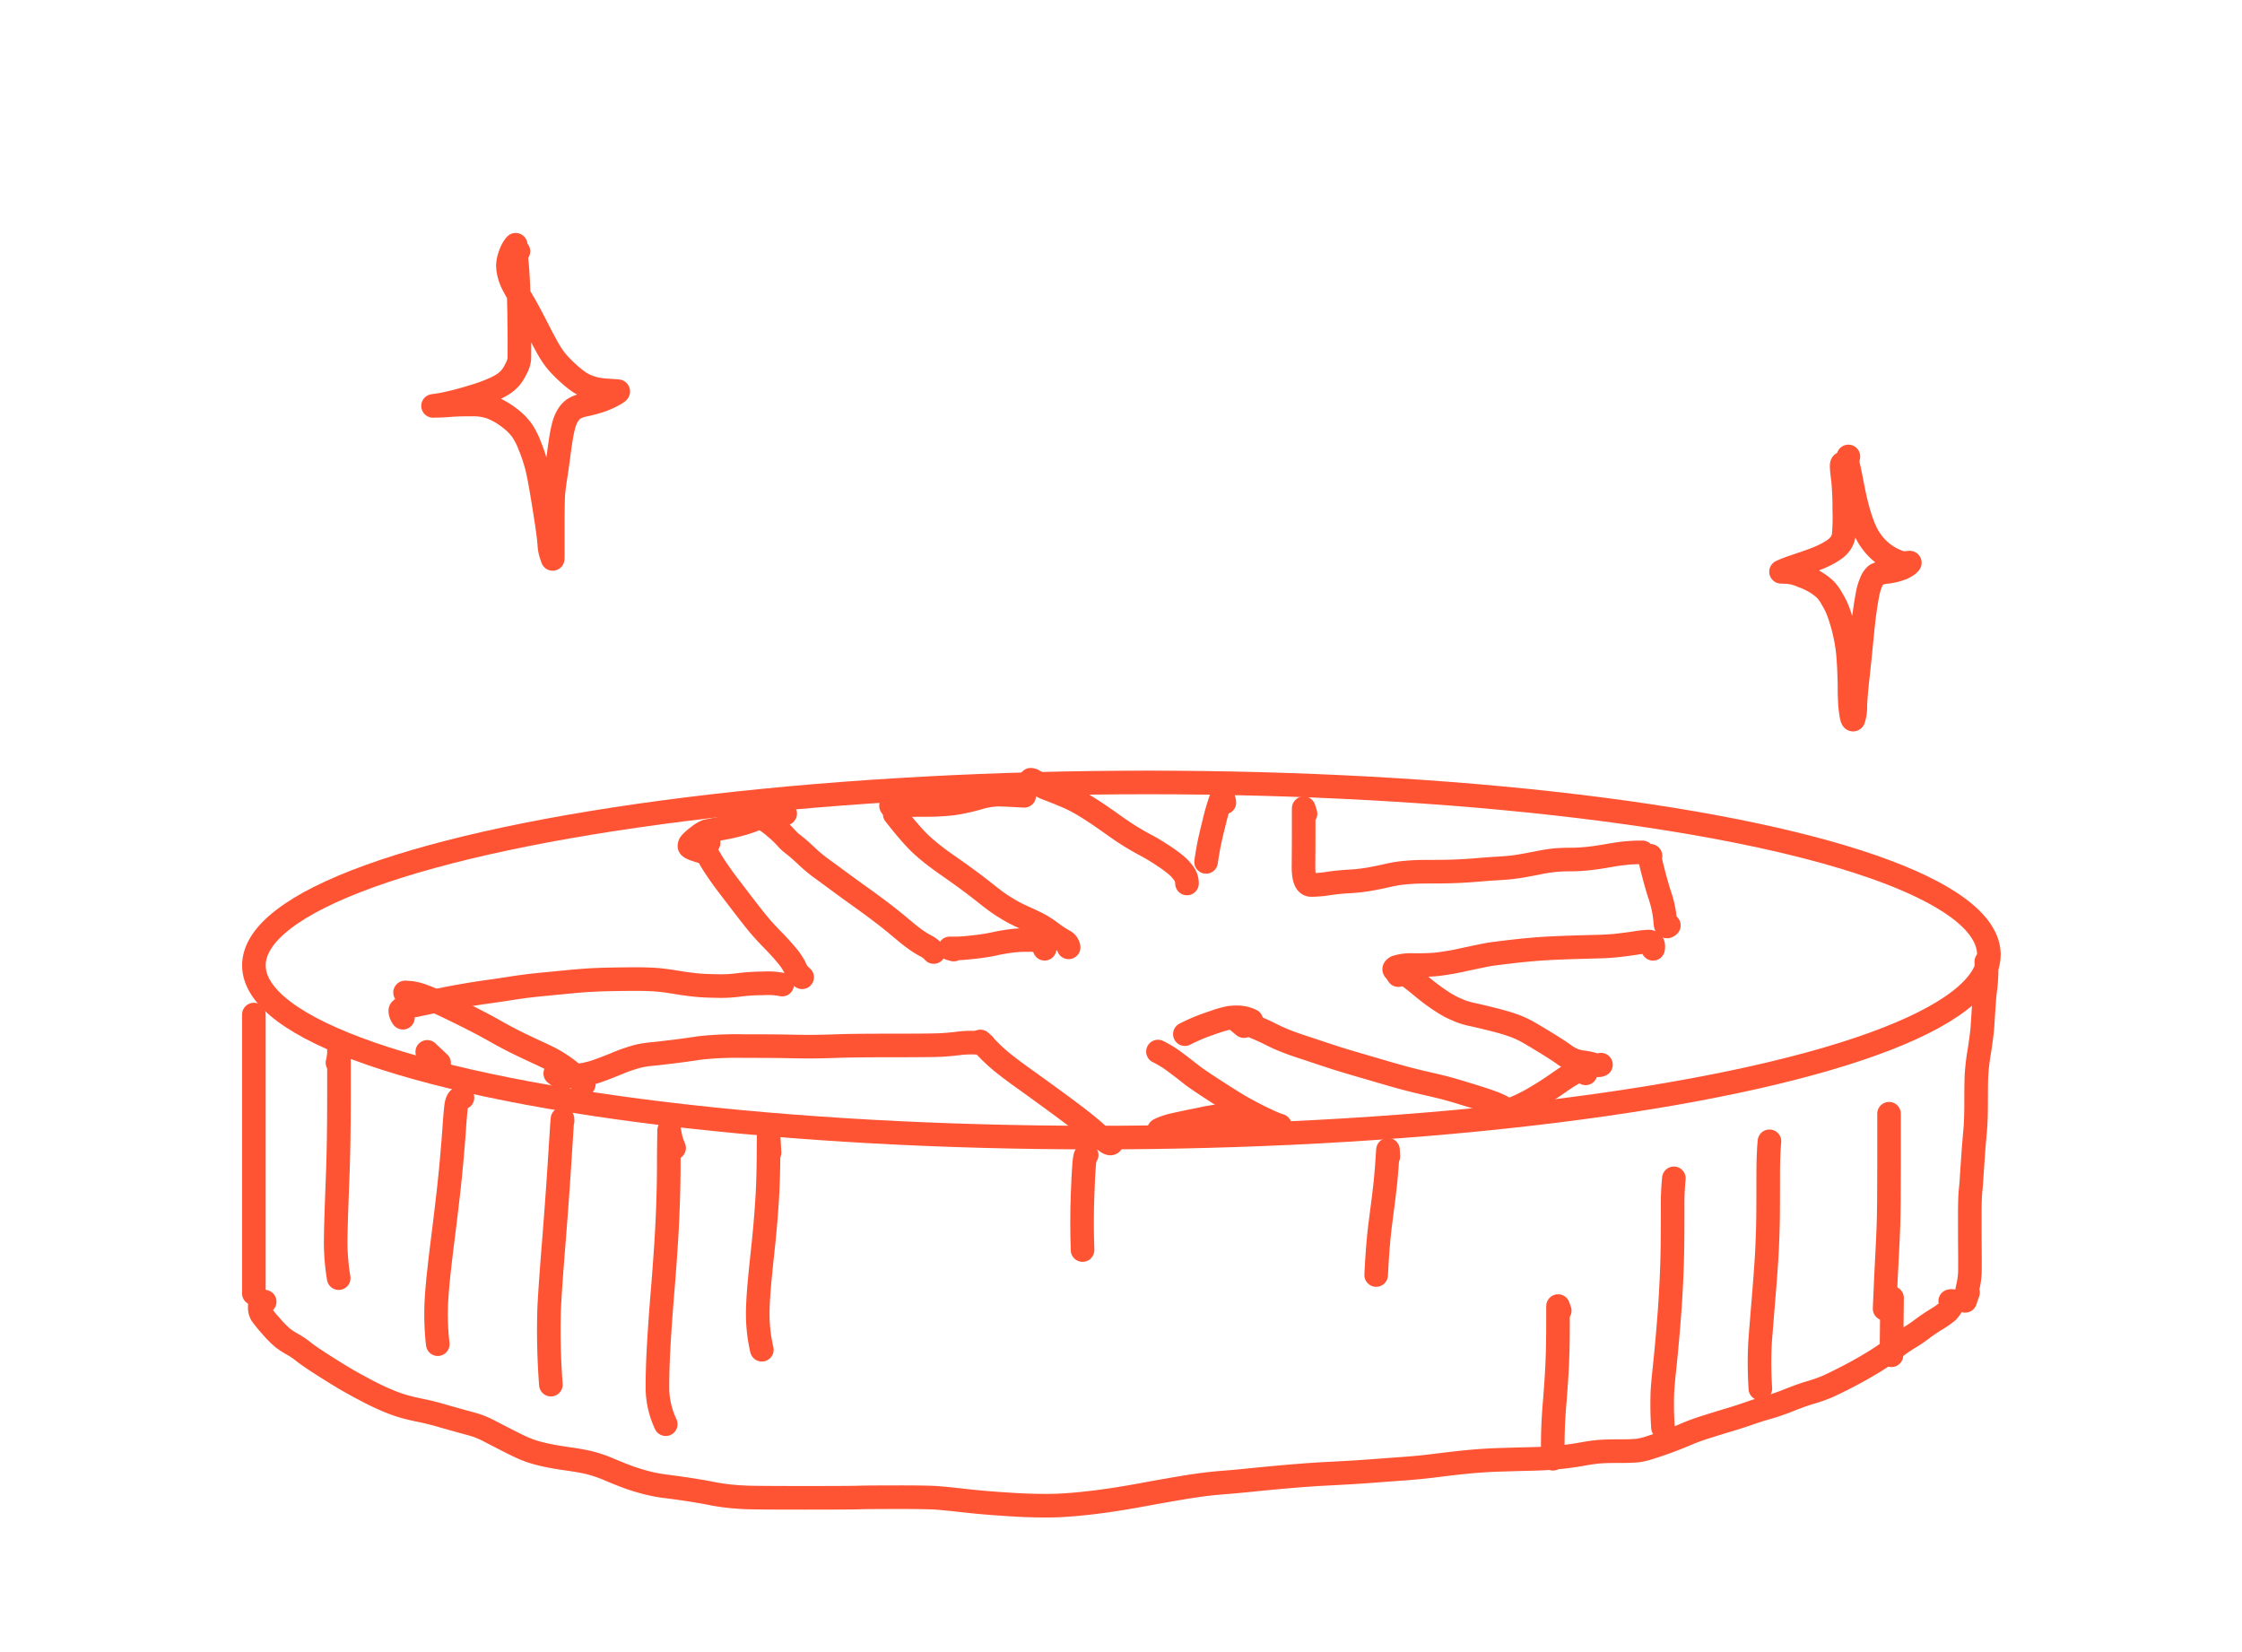 <svg xmlns="http://www.w3.org/2000/svg" width="190" height="140" viewBox="0 0 190 140"><g transform="translate(-1486 -4694)"><g transform="translate(1332.182 4558.615)"><ellipse cx="73.518" cy="15.04" rx="73.518" ry="15.04" transform="translate(175.238 202.173) rotate(-0.37)" fill="none" stroke="#ff5433" stroke-miterlimit="10" stroke-width="2"/><line y2="23.633" transform="translate(175.332 221.358)" fill="none" stroke="#ff5433" stroke-linecap="round" stroke-linejoin="round" stroke-width="2"/><path d="M175.856,186.622c-.273-.1-.412.044-.415.421a1.23,1.23,0,0,0,.135.641,10.2,10.2,0,0,0,.794.976,9.036,9.036,0,0,0,1.009,1.026,5.655,5.655,0,0,0,.8.526,6.453,6.453,0,0,1,.953.641c.338.265.85.62,1.541,1.062s1.309.829,1.858,1.156,1.206.691,1.976,1.094a20.841,20.841,0,0,0,1.976.926,12.4,12.4,0,0,0,1.385.468q.565.146,1.323.3t1.814.462q1.054.3,1.782.5c.482.129.847.232,1.088.312a8.412,8.412,0,0,1,1.135.512c.515.265.967.5,1.361.7s.762.388,1.114.553a9.94,9.94,0,0,0,.985.4,12.436,12.436,0,0,0,1.214.32q.759.168,1.864.323t1.811.323a11.4,11.4,0,0,1,1.711.585q1.01.423,1.614.644t1.42.441a13.446,13.446,0,0,0,1.853.35q1.037.132,2.006.282t1.744.306c.518.1,1.017.179,1.5.229s.994.088,1.544.109,2.15.032,4.811.032,4.22-.009,4.676-.026,1.553-.024,3.282-.026,2.852.021,3.364.062,1.226.112,2.138.215,1.841.191,2.791.259,1.706.115,2.27.141,1.244.041,2.041.044,1.679-.047,2.647-.138,1.926-.209,2.879-.353,1.856-.3,2.714-.459,1.823-.332,2.905-.515,1.888-.3,2.42-.362,1.079-.112,1.644-.156,1.262-.109,2.094-.194,1.632-.162,2.4-.232,1.5-.129,2.205-.182,1.4-.094,2.088-.129,1.329-.071,1.923-.106,1.273-.082,2.038-.141,1.559-.118,2.385-.176,1.788-.156,2.879-.294,2.02-.241,2.788-.309,1.573-.118,2.42-.144,1.5-.044,1.958-.056.917-.021,1.379-.038,1.006-.056,1.632-.115,1.276-.147,1.95-.268,1.2-.191,1.591-.218.944-.038,1.664-.041a14.856,14.856,0,0,0,1.491-.05,6.169,6.169,0,0,0,1.082-.265c.453-.144.947-.312,1.485-.509s1.032-.391,1.476-.585a18.1,18.1,0,0,1,1.809-.659c.764-.241,1.432-.447,2.011-.62s1.106-.344,1.588-.515,1-.335,1.553-.491a19.239,19.239,0,0,0,1.861-.644q1.032-.415,1.82-.644a12.636,12.636,0,0,0,1.323-.462q.534-.234,1.462-.706t1.606-.862c.453-.259.882-.515,1.288-.773s.841-.562,1.306-.912.9-.65,1.311-.9a13.1,13.1,0,0,0,1.106-.747q.49-.375,1.214-.826a7.928,7.928,0,0,0,.929-.641,2.409,2.409,0,0,0,.423-.585c.147-.265.088-.368-.174-.315" transform="translate(0.393 59.069)" fill="none" stroke="#ff5433" stroke-linecap="round" stroke-linejoin="round" stroke-width="2"/><path d="M226.376,176.788a12.623,12.623,0,0,1-.056,2.161c-.053.335-.1.82-.144,1.45s-.082,1.217-.115,1.753-.126,1.267-.271,2.188a18.707,18.707,0,0,0-.247,2.111c-.021.491-.029,1.244-.029,2.264s-.029,1.832-.085,2.432-.118,1.341-.179,2.214-.1,1.467-.118,1.773-.047.656-.088,1.047-.065,1.065-.065,2.026,0,1.938.009,2.935.006,1.653,0,1.97a6.478,6.478,0,0,1-.165,1.194c-.1.476-.165.8-.191.956l-.041.253c0,.009,0,.009,0-.006l.238-.7" transform="translate(95.771 40.097)" fill="none" stroke="#ff5433" stroke-linecap="round" stroke-linejoin="round" stroke-width="2"/><path d="M205.691,172.825l-.147-.459c-.006-.015-.009.032-.009.144v1.67c0,1-.006,2.032-.015,3.094s.206,1.591.65,1.594a9.427,9.427,0,0,0,1.467-.126c.538-.082,1.12-.141,1.753-.176a14.258,14.258,0,0,0,1.767-.2c.544-.1,1-.191,1.359-.276s.706-.15,1.026-.2.685-.079,1.088-.109,1.026-.041,1.87-.041,1.544-.015,2.1-.041,1.12-.062,1.7-.112,1.17-.094,1.785-.129,1.132-.085,1.561-.15,1-.171,1.7-.309a14.536,14.536,0,0,1,1.6-.247c.362-.026.753-.041,1.176-.041s.873-.021,1.344-.065,1.05-.121,1.735-.241,1.209-.2,1.561-.232a12.658,12.658,0,0,1,1.482-.068" transform="translate(58.764 31.512)" fill="none" stroke="#ff5433" stroke-linecap="round" stroke-linejoin="round" stroke-width="2"/><path d="M215.552,173.741c-.1-.065-.044.329.176,1.185s.415,1.553.594,2.1a9.256,9.256,0,0,1,.365,1.385,10.284,10.284,0,0,1,.126,1.023c.018.3.115.371.294.2" transform="translate(78.139 34.169)" fill="none" stroke="#ff5433" stroke-linecap="round" stroke-linejoin="round" stroke-width="2"/><path d="M208.232,178.663c-.156-.085-.126-.182.088-.294a4.144,4.144,0,0,1,1.494-.168q1.178,0,1.888-.062a21.749,21.749,0,0,0,2.317-.4c1.067-.229,1.747-.368,2.038-.423s.953-.138,1.988-.259,1.911-.2,2.629-.247,1.526-.082,2.432-.112,1.682-.047,2.323-.065,1.22-.053,1.732-.115.985-.121,1.426-.191a10.548,10.548,0,0,1,1.05-.121c.365-.015.509.188.435.612" transform="translate(63.836 38.969)" fill="none" stroke="#ff5433" stroke-linecap="round" stroke-linejoin="round" stroke-width="2"/><path d="M208.3,177.323c-.135-.171-.088-.247.135-.223a1.6,1.6,0,0,1,.732.312c.262.185.6.453,1.02.8s.791.641,1.114.873.638.441.938.632a7.337,7.337,0,0,0,1.091.556,6,6,0,0,0,1.176.379c.359.071.926.206,1.708.4s1.382.37,1.806.523a8.347,8.347,0,0,1,1.179.526q.542.3,1.635.973t1.52.988a3.745,3.745,0,0,0,.815.459,3.1,3.1,0,0,0,.759.185,5.557,5.557,0,0,1,.879.179c.338.094.562.1.667.029" transform="translate(64.018 40.694)" fill="none" stroke="#ff5433" stroke-linecap="round" stroke-linejoin="round" stroke-width="2"/><path d="M218.03,180.1a1.038,1.038,0,0,0-1-.032,15.136,15.136,0,0,0-1.332.859c-.668.462-1.291.862-1.864,1.2a14.832,14.832,0,0,1-1.373.729c-.579.256-.935.406-1.07.453" transform="translate(70.162 46.24)" fill="none" stroke="#ff5433" stroke-linecap="round" stroke-linejoin="round" stroke-width="2"/><path d="M226.805,186.283a6.044,6.044,0,0,0-1.67-.891c-.456-.168-1.073-.373-1.858-.612s-1.359-.412-1.726-.515-.964-.25-1.785-.438-1.517-.362-2.085-.515-1.32-.368-2.258-.644-1.711-.5-2.32-.679-1.312-.4-2.117-.668-1.476-.491-2.02-.67-1.014-.353-1.409-.512-.779-.338-1.147-.523-.782-.379-1.241-.57-.82-.329-1.091-.415l-.432-.132c-.021-.009-.026-.006-.012.006l.515.426" transform="translate(55.087 43.408)" fill="none" stroke="#ff5433" stroke-linecap="round" stroke-linejoin="round" stroke-width="2"/><path d="M207.733,178.669a2.645,2.645,0,0,0-1.162-.279,4.553,4.553,0,0,0-.72.044,8.745,8.745,0,0,0-1.232.35c-.6.2-1.091.382-1.459.538s-.723.321-1.059.494" transform="translate(52.131 43.203)" fill="none" stroke="#ff5433" stroke-linecap="round" stroke-linejoin="round" stroke-width="2"/><path d="M201.326,179.376a9.042,9.042,0,0,1,1.491.923q.776.582,1.238.953c.306.25.865.635,1.667,1.159s1.467.944,1.979,1.262,1.02.606,1.52.867.926.473,1.285.638a8.838,8.838,0,0,0,1.159.479" transform="translate(50.625 45.119)" fill="none" stroke="#ff5433" stroke-linecap="round" stroke-linejoin="round" stroke-width="2"/><path d="M208.167,181.442a2.138,2.138,0,0,0-1.164-.221,12.207,12.207,0,0,0-2.058.3q-1.509.3-2.205.459a6.51,6.51,0,0,0-1.062.315c-.241.1-.35.159-.321.165l.376.1" transform="translate(50.675 48.699)" fill="none" stroke="#ff5433" stroke-linecap="round" stroke-linejoin="round" stroke-width="2"/><path d="M196.529,179.375l-.321-.288,0,0,.056.056.685.7a14.162,14.162,0,0,0,1.367,1.214q.75.587,1.564,1.167t2.144,1.547q1.328.966,2.323,1.723t1.72,1.409a5.744,5.744,0,0,0,.988.779c.241.118.344.032.306-.253" transform="translate(40.69 44.552)" fill="none" stroke="#ff5433" stroke-linecap="round" stroke-linejoin="round" stroke-width="2"/><path d="M220.1,179.165a8.8,8.8,0,0,0-2.129.041c-.565.065-1.109.109-1.632.126s-1.855.029-4.008.029-3.638.018-4.47.05-1.576.047-2.238.05-1.335-.009-2.026-.024-1.929-.024-3.717-.024a28.019,28.019,0,0,0-3.714.162c-.688.106-1.409.209-2.158.3s-1.335.162-1.744.2a10.169,10.169,0,0,0-1.206.176,13.628,13.628,0,0,0-1.947.668c-.9.365-1.535.6-1.891.709a8.834,8.834,0,0,1-1.035.241,6.553,6.553,0,0,1-1.044.085,2.523,2.523,0,0,1-.85-.106l-.323-.118q-.018,0,0,.009l.621.479" transform="translate(16.915 44.618)" fill="none" stroke="#ff5433" stroke-linecap="round" stroke-linejoin="round" stroke-width="2"/><path d="M181.273,180.332l-1.006-.947" transform="translate(9.758 45.136)" fill="none" stroke="#ff5433" stroke-linecap="round" stroke-linejoin="round" stroke-width="2"/><path d="M180.554,178.727a8.413,8.413,0,0,0-.8-.956l-.121-.085c-.018-.012.006-.018.076-.012l.441.035a4.937,4.937,0,0,1,1.073.291c.488.173,1.247.512,2.276,1.009s1.823.9,2.391,1.194,1.114.6,1.65.9,1.065.582,1.594.841,1.065.512,1.606.762.935.438,1.188.565a11.08,11.08,0,0,1,.979.594,8.493,8.493,0,0,1,1.094.856c.329.306.585.553.77.741" transform="translate(8.519 41.813)" fill="none" stroke="#ff5433" stroke-linecap="round" stroke-linejoin="round" stroke-width="2"/><path d="M204.262,172.477c-.071-.485-.179-.55-.326-.191a17.876,17.876,0,0,0-.535,1.867q-.371,1.469-.494,2.164c-.082.465-.147.862-.194,1.188" transform="translate(53.315 30.916)" fill="none" stroke="#ff5433" stroke-linecap="round" stroke-linejoin="round" stroke-width="2"/><path d="M210.895,180.332a1.4,1.4,0,0,0-.3-.885,3.768,3.768,0,0,0-.57-.626,11.214,11.214,0,0,0-1.167-.856c-.541-.359-1.023-.647-1.444-.87s-.841-.462-1.262-.72-.873-.559-1.353-.9-.929-.659-1.344-.941-.856-.565-1.326-.85a12.1,12.1,0,0,0-1.5-.762q-.794-.335-1.447-.582a3.952,3.952,0,0,1-.97-.494,1.457,1.457,0,0,0-.429-.273l-.126-.029" transform="translate(43.515 29.918)" fill="none" stroke="#ff5433" stroke-linecap="round" stroke-linejoin="round" stroke-width="2"/><path d="M204.923,172.072c-1.117-.065-1.9-.1-2.358-.1a7.214,7.214,0,0,0-1.623.309,17.171,17.171,0,0,1-2,.435,19.67,19.67,0,0,1-2.514.132l-2.264.018c-.4,0-.576.024-.518.065l.562.412" transform="translate(35.693 30.751)" fill="none" stroke="#ff5433" stroke-linecap="round" stroke-linejoin="round" stroke-width="2"/><path d="M193.86,172.68l-.121-.147h0l.023.032.535.67q.507.631,1.053,1.235a11.709,11.709,0,0,0,1.3,1.223c.5.412,1.035.809,1.6,1.2s1.138.8,1.72,1.229,1.106.835,1.573,1.206.862.667,1.188.882.632.4.923.565.647.338,1.07.529.788.365,1.1.518a8.208,8.208,0,0,1,1.144.729,10.373,10.373,0,0,0,1.073.712.738.738,0,0,1,.435.562" transform="translate(35.902 31.839)" fill="none" stroke="#ff5433" stroke-linecap="round" stroke-linejoin="round" stroke-width="2"/><path d="M203.368,176.9a1.415,1.415,0,0,0-.4-.588,2.222,2.222,0,0,0-1.006-.15,9.915,9.915,0,0,0-1.611.1c-.512.074-.95.153-1.306.238a15.937,15.937,0,0,1-1.585.247c-.7.079-1.212.121-1.541.124h-.55c-.038,0-.05,0-.038.006l.332.091" transform="translate(38.979 38.883)" fill="none" stroke="#ff5433" stroke-linecap="round" stroke-linejoin="round" stroke-width="2"/><path d="M204.389,183.957a2.259,2.259,0,0,0-.706-.535,7.756,7.756,0,0,1-.944-.6c-.3-.218-.694-.538-1.188-.953s-1.026-.844-1.6-1.279-1.173-.879-1.8-1.323-1.294-.935-2.017-1.467-1.2-.882-1.435-1.05a12.884,12.884,0,0,1-1.109-.947q-.754-.7-1.1-.956a3.841,3.841,0,0,1-.629-.588,8.189,8.189,0,0,0-.9-.85,6.584,6.584,0,0,0-.844-.641c-.147-.079-.194-.115-.138-.1l.744.188" transform="translate(28.557 32.101)" fill="none" stroke="#ff5433" stroke-linecap="round" stroke-linejoin="round" stroke-width="2"/><path d="M195.936,172.609a2.164,2.164,0,0,0-1.85.176,11.922,11.922,0,0,1-1.559.609,16.3,16.3,0,0,1-1.926.456c-.732.135-1.17.218-1.312.25a2.561,2.561,0,0,0-.715.435,4.354,4.354,0,0,0-.635.55.38.38,0,0,0-.115.285c.018.109.332.25.941.426" transform="translate(24.422 31.722)" fill="none" stroke="#ff5433" stroke-linecap="round" stroke-linejoin="round" stroke-width="2"/><path d="M188.6,173.385c-.247-.1-.359-.018-.341.253a2.265,2.265,0,0,0,.294.812,13.626,13.626,0,0,0,.741,1.209c.312.459.635.912.973,1.353s.747.979,1.235,1.614.894,1.153,1.22,1.553.735.859,1.235,1.367.914.965,1.244,1.361a5.5,5.5,0,0,1,.709,1.038,1.979,1.979,0,0,0,.615.844" transform="translate(25.27 33.411)" fill="none" stroke="#ff5433" stroke-linecap="round" stroke-linejoin="round" stroke-width="2"/><path d="M179.711,180.557a1.019,1.019,0,0,1-.221-.6c0-.141.323-.273.973-.4s1.367-.276,2.158-.447,1.588-.321,2.4-.459,1.45-.235,1.929-.3,1.112-.156,1.905-.282,1.635-.235,2.526-.323l2.547-.247q1.217-.115,2.191-.156t2.585-.056c1.073-.012,1.87.006,2.394.044s1.1.115,1.717.218,1.176.179,1.673.232,1.109.082,1.841.091a11.562,11.562,0,0,0,1.844-.094,15.691,15.691,0,0,1,2.055-.129,6.022,6.022,0,0,1,1.623.1" transform="translate(8.251 41.07)" fill="none" stroke="#ff5433" stroke-linecap="round" stroke-linejoin="round" stroke-width="2"/><path d="M177.781,180.778a4,4,0,0,0,.126-1.141v-.5h0v4.414q0,4.018-.109,6.863t-.138,3.893c-.021.7-.029,1.314-.032,1.85a19.029,19.029,0,0,0,.256,2.876" transform="translate(4.637 44.661)" fill="none" stroke="#ff5433" stroke-linecap="round" stroke-linejoin="round" stroke-width="2"/><path d="M182.759,180.706c-.3-.032-.482.232-.544.791s-.112,1.2-.162,1.926-.118,1.544-.2,2.473-.182,1.944-.309,3.046-.259,2.217-.4,3.335-.268,2.161-.373,3.123-.182,1.829-.224,2.605a22.23,22.23,0,0,0,.118,3.593" transform="translate(10.251 47.694)" fill="none" stroke="#ff5433" stroke-linecap="round" stroke-linejoin="round" stroke-width="2"/><path d="M184.94,181.494l-.006-.176-.041.447q-.044.728-.232,3.637t-.488,6.666q-.3,3.758-.373,5.417a60.847,60.847,0,0,0,.15,6.346" transform="translate(16.553 48.888)" fill="none" stroke="#ff5433" stroke-linecap="round" stroke-linejoin="round" stroke-width="2"/><path d="M188.312,183.15a5.128,5.128,0,0,1-.347-1.117l-.068-.382c0-.021-.006-.006-.006.041l-.015.923q-.013.851-.015,2.135t-.059,3.067q-.057,1.782-.188,3.755t-.285,3.811q-.15,1.839-.256,3.47t-.144,2.8q-.035,1.169-.026,2.05a7.352,7.352,0,0,0,.7,2.855" transform="translate(22.633 49.514)" fill="none" stroke="#ff5433" stroke-linecap="round" stroke-linejoin="round" stroke-width="2"/><path d="M190.793,183.168l-.076-1.326v.044l-.012,1.5q-.009,1.42-.056,2.591c-.032.782-.088,1.673-.168,2.679s-.176,2-.285,3-.2,1.908-.273,2.732-.118,1.582-.129,2.276a13.261,13.261,0,0,0,.347,3.211" transform="translate(28.241 49.887)" fill="none" stroke="#ff5433" stroke-linecap="round" stroke-linejoin="round" stroke-width="2"/><path d="M199.529,182.367c-.1-.085-.173.215-.223.9s-.091,1.529-.126,2.526q-.084,2.236,0,4.626" transform="translate(46.38 50.896)" fill="none" stroke="#ff5433" stroke-linecap="round" stroke-linejoin="round" stroke-width="2"/><path d="M208.646,182.78l-.029-.573-.006.056-.094,1.367c-.059.859-.147,1.714-.259,2.57s-.218,1.67-.315,2.449q-.212,1.725-.329,4.17" transform="translate(62.828 50.613)" fill="none" stroke="#ff5433" stroke-linecap="round" stroke-linejoin="round" stroke-width="2"/><path d="M213.3,187.1l-.138-.385q-.009-.022-.009.1l0,1.053q0,.931-.012,1.894t-.062,2.026c-.032.712-.1,1.711-.2,2.994a42.889,42.889,0,0,0-.159,4.867" transform="translate(72.699 59.351)" fill="none" stroke="#ff5433" stroke-linecap="round" stroke-linejoin="round" stroke-width="2"/><path d="M216.851,183.03a21.653,21.653,0,0,0-.106,2.42q0,1.566-.012,2.885c-.006.879-.026,1.806-.068,2.782s-.091,1.929-.156,2.858-.141,1.864-.226,2.808-.165,1.764-.241,2.467-.129,1.309-.162,1.808a28.028,28.028,0,0,0,.047,3.094" transform="translate(78.822 52.21)" fill="none" stroke="#ff5433" stroke-linecap="round" stroke-linejoin="round" stroke-width="2"/><path d="M219.5,181.963q-.106,1.134-.106,2.961t-.009,3.191q-.013,1.363-.082,2.867t-.3,4.267q-.225,2.766-.3,3.746a33.333,33.333,0,0,0,.026,3.92" transform="translate(84.272 50.139)" fill="none" stroke="#ff5433" stroke-linecap="round" stroke-linejoin="round" stroke-width="2"/><path d="M222.643,181.315v4.146q0,3.961-.05,5.275c-.029.879-.068,1.691-.109,2.444q-.093,1.645-.218,4.658" transform="translate(91.264 48.449)" fill="none" stroke="#ff5433" stroke-linecap="round" stroke-linejoin="round" stroke-width="2"/><path d="M222.514,186.476q-.022,2.426-.05,4.858" transform="translate(91.646 58.897)" fill="none" stroke="#ff5433" stroke-linecap="round" stroke-linejoin="round" stroke-width="2"/><path d="M224.579,162.825c-.121-.065-.173.047-.156.332s.053.632.112,1.041a23.89,23.89,0,0,1,.106,2.526,17.013,17.013,0,0,1-.056,2.255,1.734,1.734,0,0,1-.282.641,2.375,2.375,0,0,1-.623.568,6.677,6.677,0,0,1-.982.529q-.573.26-1.708.638t-1.391.494l-.3.132c-.029.012-.018.021.032.021l.512.015a4.191,4.191,0,0,1,1.276.344,6.49,6.49,0,0,1,1.267.623,5.125,5.125,0,0,1,.659.523,3.5,3.5,0,0,1,.5.682c.179.306.318.556.412.753a9.192,9.192,0,0,1,.385,1.047,13.317,13.317,0,0,1,.4,1.541,12.941,12.941,0,0,1,.212,1.391c.038.4.071.891.094,1.476s.038,1.073.038,1.467.012.773.029,1.135a9.506,9.506,0,0,0,.115,1.082c.059.356.124.5.191.42a3.389,3.389,0,0,0,.156-1.153q.053-1.037.2-2.358t.321-3.1q.168-1.773.282-2.564c.076-.526.153-1,.232-1.414a4.718,4.718,0,0,1,.321-1.07,1.5,1.5,0,0,1,.406-.588,2.457,2.457,0,0,1,.929-.247,5.115,5.115,0,0,0,1.167-.279,2.264,2.264,0,0,0,.629-.347c.124-.112.162-.165.115-.162l-.353.035a1.63,1.63,0,0,1-.744-.156,5.1,5.1,0,0,1-.9-.476,4.938,4.938,0,0,1-.806-.676,5.4,5.4,0,0,1-.635-.818,6.107,6.107,0,0,1-.5-1.02,13.22,13.22,0,0,1-.468-1.447c-.159-.573-.309-1.25-.456-2.02s-.256-1.3-.326-1.579a1.756,1.756,0,0,1,0-.838" transform="translate(85.47 11.842)" fill="none" stroke="#ff5433" stroke-linecap="round" stroke-linejoin="round" stroke-width="2"/><path d="M187.676,156.682c-.2-.25-.285-.3-.265-.144l.1.85c.056.453.1,1.062.138,1.832s.068,1.647.085,2.635.026,1.847.026,2.576,0,1.188-.009,1.379a2.21,2.21,0,0,1-.288.841,3.458,3.458,0,0,1-.5.788,3.659,3.659,0,0,1-.491.435,5.607,5.607,0,0,1-.867.473,13.918,13.918,0,0,1-1.635.6q-1.037.326-1.873.523c-.562.132-.973.218-1.235.253l-.421.059c-.015,0-.015,0,0,0l.485-.012q.454-.013,1.076-.062t1.694-.044a4.887,4.887,0,0,1,1.617.221,5.9,5.9,0,0,1,1.02.509,7.2,7.2,0,0,1,.885.647,5.089,5.089,0,0,1,.715.756,6.257,6.257,0,0,1,.706,1.367,13.915,13.915,0,0,1,.6,1.806c.138.559.306,1.453.506,2.673s.335,2.094.406,2.611.118.947.144,1.288a3.372,3.372,0,0,0,.153.835l.126.365c.009.029.015-.053.015-.241s0-1.029,0-2.526.018-2.426.05-2.794.091-.823.176-1.361.171-1.135.256-1.791.162-1.185.229-1.591a10.458,10.458,0,0,1,.229-1.064,3.226,3.226,0,0,1,.321-.768,2.058,2.058,0,0,1,.468-.538,2.73,2.73,0,0,1,1.041-.391,12.06,12.06,0,0,0,1.3-.356,6.952,6.952,0,0,0,1.076-.482c.353-.194.473-.3.359-.306l-.856-.062a6.97,6.97,0,0,1-1-.123,4.466,4.466,0,0,1-.653-.2,3.906,3.906,0,0,1-.67-.326,7.442,7.442,0,0,1-.953-.75,10.4,10.4,0,0,1-1.006-1.009,7.2,7.2,0,0,1-.726-1.047q-.335-.587-.809-1.509t-.823-1.582c-.232-.438-.488-.888-.765-1.344s-.485-.826-.623-1.1a4.026,4.026,0,0,1-.315-.829,3.146,3.146,0,0,1-.112-.773,2.865,2.865,0,0,1,.2-.92,2.4,2.4,0,0,1,.459-.832" transform="translate(10.077 0)" fill="none" stroke="#ff5433" stroke-linecap="round" stroke-linejoin="round" stroke-width="2"/></g><rect width="190" height="140" transform="translate(1486 4694)" fill="none"/></g></svg>